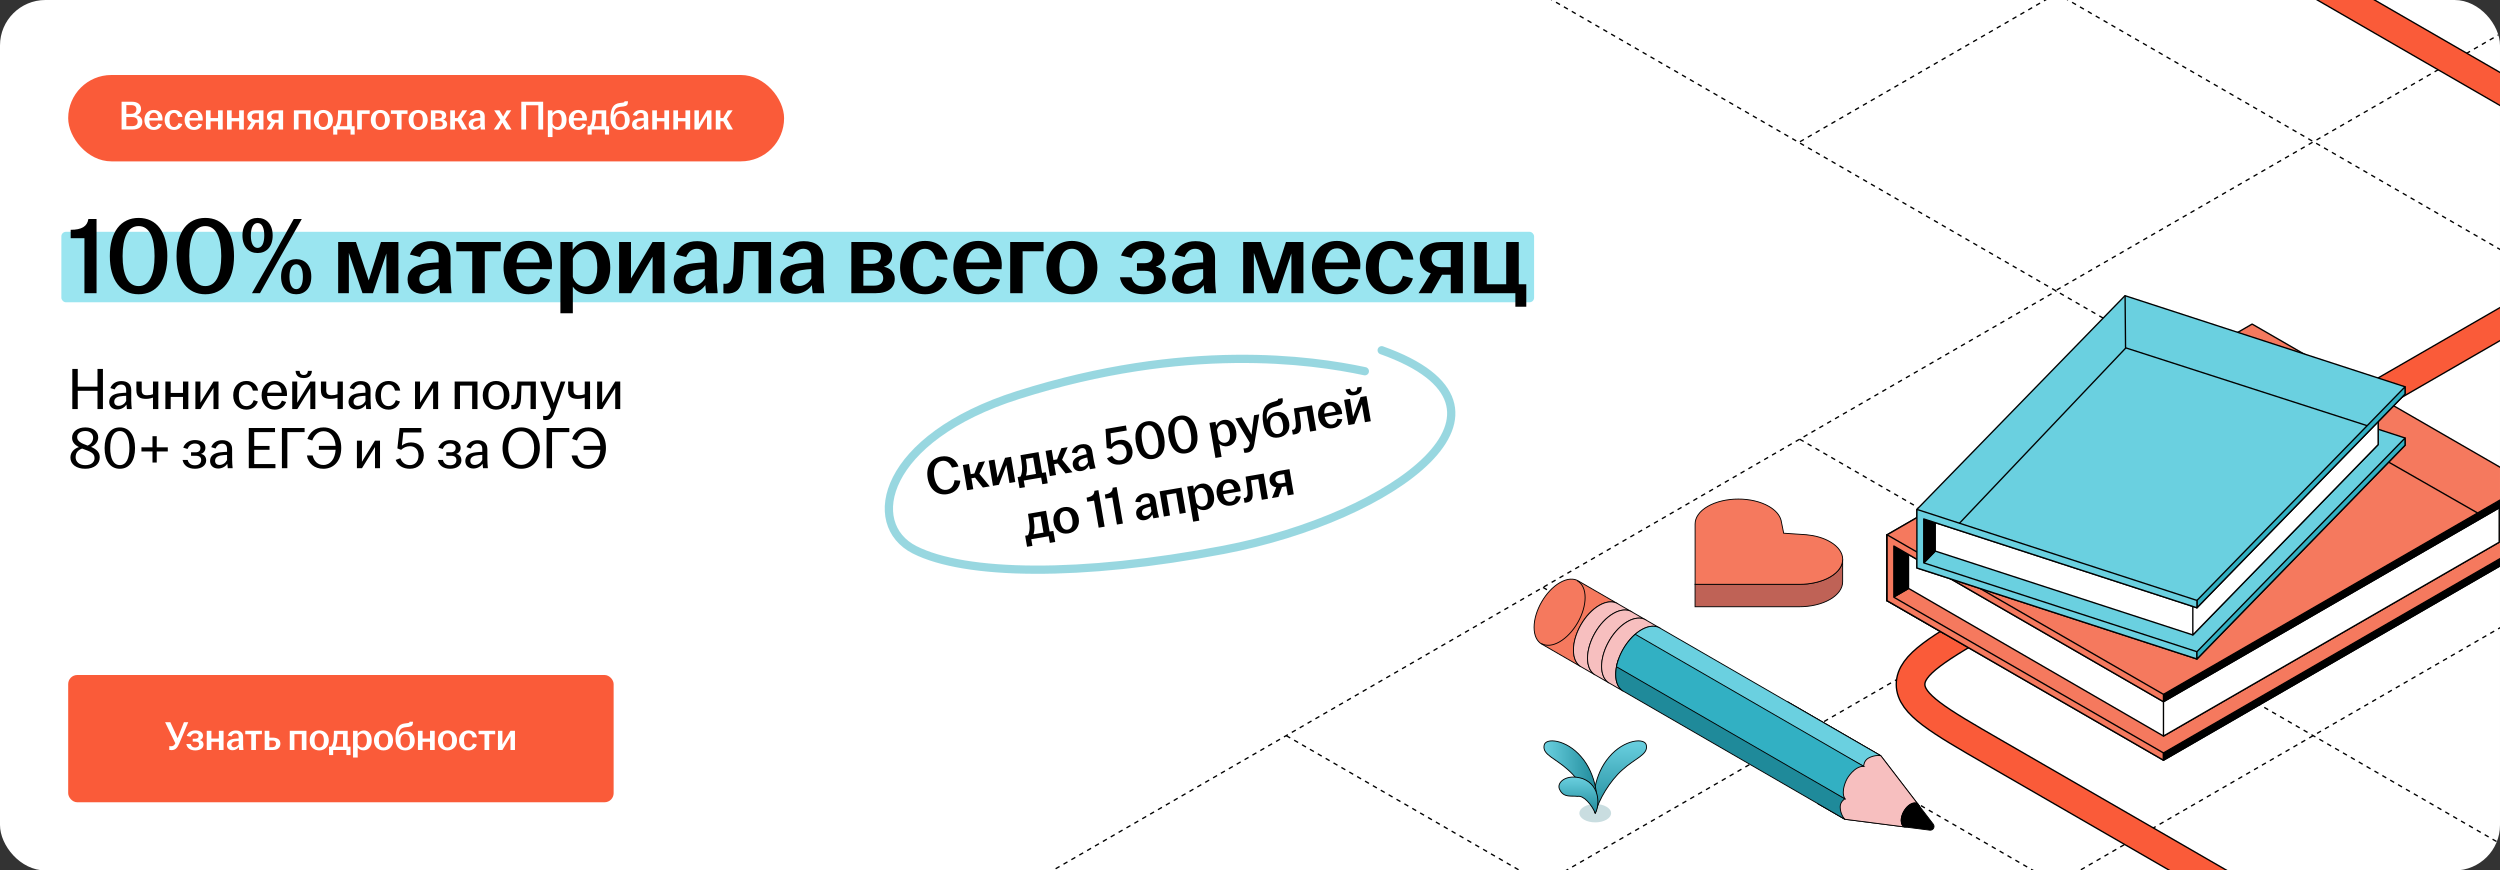 <?xml version="1.0" encoding="UTF-8"?> <svg xmlns="http://www.w3.org/2000/svg" width="1100" height="383" viewBox="0 0 1100 383" fill="none"><rect x="0" y="0" width="1100" height="383" fill="#333333" stroke="none"/><g clip-path="url(#clip0_27783_7944)"><rect width="1100" height="383" rx="20" fill="white"></rect><path d="M565.965 323.688L1695.68 975.927" stroke="black" stroke-width="0.6" stroke-linejoin="round" stroke-dasharray="2 2"></path><path d="M678.926 258.471L1808.64 910.71" stroke="black" stroke-width="0.6" stroke-linejoin="round" stroke-dasharray="2 2"></path><path d="M791.885 193.253L1921.6 845.492" stroke="black" stroke-width="0.6" stroke-linejoin="round" stroke-dasharray="2 2"></path><path d="M639.621 -25L2034.59 780.255" stroke="black" stroke-width="0.6" stroke-linejoin="round" stroke-dasharray="2 2"></path><path d="M114.035 975.922L1243.75 323.683" stroke="black" stroke-width="0.6" stroke-linejoin="round" stroke-dasharray="2 2"></path><path d="M1.059 910.695L1130.77 258.456" stroke="black" stroke-width="0.6" stroke-linejoin="round" stroke-dasharray="2 2"></path><path d="M-111.918 845.468L1017.79 193.229" stroke="black" stroke-width="0.6" stroke-linejoin="round" stroke-dasharray="2 2"></path><path d="M-224.877 780.25L904.834 128.011" stroke="black" stroke-width="0.6" stroke-linejoin="round" stroke-dasharray="2 2"></path><path d="M340.141 -328.969L1469.85 323.27" stroke="black" stroke-width="0.6" stroke-linejoin="round" stroke-dasharray="2 2"></path><path d="M453.102 -394.187L1582.81 258.052" stroke="black" stroke-width="0.6" stroke-linejoin="round" stroke-dasharray="2 2"></path><path d="M566.061 -459.404L1695.77 192.835" stroke="black" stroke-width="0.6" stroke-linejoin="round" stroke-dasharray="2 2"></path><path d="M679.055 -524.641L1808.77 127.598" stroke="black" stroke-width="0.6" stroke-linejoin="round" stroke-dasharray="2 2"></path><path d="M792.014 -589.858L1921.72 62.38" stroke="black" stroke-width="0.6" stroke-linejoin="round" stroke-dasharray="2 2"></path><path d="M1017.91 192.811L2147.62 -459.428" stroke="black" stroke-width="0.6" stroke-linejoin="round" stroke-dasharray="2 2"></path><path d="M904.951 127.593L2034.66 -524.646" stroke="black" stroke-width="0.6" stroke-linejoin="round" stroke-dasharray="2 2"></path><path d="M791.975 62.366L1921.69 -589.873" stroke="black" stroke-width="0.6" stroke-linejoin="round" stroke-dasharray="2 2"></path><path d="M3030.47 742.282L1249.43 -286C1224.93 -300.142 1212.69 -307.213 1197.47 -307.213C1182.25 -307.213 1170 -300.142 1145.51 -286L893.132 -140.292C868.637 -126.15 856.39 -119.079 856.39 -110.292C856.39 -101.505 868.637 -94.434 893.132 -80.292L1137.64 60.873C1162.13 75.016 1174.38 82.087 1174.38 90.874C1174.38 99.66 1162.13 106.731 1137.64 120.873L877.396 271.124C852.901 285.266 840.654 292.337 840.654 301.124C840.654 309.911 852.901 316.982 877.396 331.124L1870.7 904.606" stroke="black" stroke-width="13.2"></path><path d="M3030.46 742.282L1249.42 -286C1224.93 -300.142 1212.68 -307.213 1197.46 -307.213C1182.24 -307.213 1169.99 -300.142 1145.5 -286L893.126 -140.292C868.631 -126.15 856.384 -119.079 856.384 -110.292C856.384 -101.505 868.631 -94.434 893.126 -80.292L1137.63 60.873C1162.13 75.016 1174.37 82.087 1174.37 90.874C1174.37 99.66 1162.13 106.731 1137.63 120.873L877.39 271.124C852.896 285.266 840.648 292.337 840.648 301.124C840.648 309.911 852.896 316.982 877.39 331.124L1870.69 904.606" stroke="#FA5B39" stroke-width="12"></path><rect x="30" y="33" width="315" height="38" rx="19" fill="#FA5B39"></rect><path d="M53.502 57V44.76H58.02C60.54 44.76 62.052 45.948 62.052 47.928C62.052 49.224 61.35 50.286 60 50.664C61.566 50.898 62.628 52.05 62.628 53.634C62.628 55.92 60.882 57 58.29 57H53.502ZM55.59 55.506H58.056C59.748 55.506 60.558 54.786 60.558 53.562C60.558 52.248 59.766 51.51 58.02 51.51H55.59V55.506ZM55.59 50.088H57.75C59.316 50.088 60.018 49.26 60.018 48.126C60.018 46.938 59.316 46.254 57.732 46.254H55.59V50.088ZM67.681 57.18C65.251 57.18 63.541 55.47 63.541 52.788C63.541 50.106 65.251 48.378 67.663 48.378C69.949 48.378 71.533 49.944 71.533 52.356C71.533 52.644 71.515 52.86 71.497 53.04H65.647C65.719 54.732 66.349 55.902 67.681 55.902C68.779 55.902 69.355 55.164 69.625 54.336L71.245 54.768C70.759 56.154 69.535 57.18 67.681 57.18ZM65.701 51.942H69.517C69.463 50.772 68.923 49.602 67.681 49.602C66.493 49.602 65.863 50.556 65.701 51.942ZM76.558 57.18C74.128 57.18 72.436 55.47 72.436 52.788C72.436 50.106 74.128 48.378 76.558 48.378C78.646 48.378 80.05 49.584 80.284 51.456H78.322C78.124 50.466 77.602 49.674 76.594 49.674C75.172 49.674 74.578 50.97 74.578 52.77C74.578 54.588 75.172 55.902 76.594 55.902C77.674 55.902 78.286 55.074 78.556 54.138L80.212 54.57C79.708 56.154 78.448 57.18 76.558 57.18ZM85.365 57.18C82.935 57.18 81.225 55.47 81.225 52.788C81.225 50.106 82.935 48.378 85.347 48.378C87.633 48.378 89.217 49.944 89.217 52.356C89.217 52.644 89.199 52.86 89.181 53.04H83.331C83.403 54.732 84.033 55.902 85.365 55.902C86.463 55.902 87.039 55.164 87.309 54.336L88.929 54.768C88.443 56.154 87.219 57.18 85.365 57.18ZM83.385 51.942H87.201C87.147 50.772 86.607 49.602 85.365 49.602C84.177 49.602 83.547 50.556 83.385 51.942ZM90.605 57V48.558H92.657V51.942H95.933V48.558H98.003V57H95.933V53.4H92.657V57H90.605ZM99.887 57V48.558H101.939V51.942H105.215V48.558H107.285V57H105.215V53.4H101.939V57H99.887ZM113.92 57V53.958H112.48L110.77 57H108.61L110.626 53.724C109.51 53.364 108.808 52.572 108.808 51.312C108.808 49.548 110.266 48.558 112.318 48.558H115.918V57H113.92ZM110.752 51.312C110.752 52.176 111.346 52.716 112.426 52.716H113.92V49.872H112.462C111.364 49.872 110.752 50.448 110.752 51.312ZM122.568 57V53.958H121.128L119.418 57H117.258L119.274 53.724C118.158 53.364 117.456 52.572 117.456 51.312C117.456 49.548 118.914 48.558 120.966 48.558H124.566V57H122.568ZM119.4 51.312C119.4 52.176 119.994 52.716 121.074 52.716H122.568V49.872H121.11C120.012 49.872 119.4 50.448 119.4 51.312ZM129.312 57V48.558H136.656V57H134.604V50.052H131.364V57H129.312ZM142.266 57.18C139.836 57.18 138.072 55.47 138.072 52.788C138.072 50.088 139.836 48.378 142.266 48.378C144.696 48.378 146.478 50.088 146.478 52.788C146.478 55.47 144.696 57.18 142.266 57.18ZM140.214 52.788C140.214 54.588 140.844 55.902 142.266 55.902C143.706 55.902 144.318 54.588 144.318 52.788C144.318 50.988 143.706 49.674 142.266 49.674C140.844 49.674 140.214 50.988 140.214 52.788ZM146.607 59.232V55.524H147.561C148.173 54.714 148.497 53.58 148.623 52.338C148.695 51.438 148.713 50.43 148.749 48.558H154.797V55.524H156.057V59.232H154.239V57H148.407V59.232H146.607ZM149.397 55.524H152.745V50.052H150.315C150.315 50.862 150.279 51.672 150.207 52.518C150.081 53.76 149.811 54.732 149.397 55.524ZM157.156 57V48.558H162.664V50.088H159.208V57H157.156ZM167.333 57.18C164.903 57.18 163.139 55.47 163.139 52.788C163.139 50.088 164.903 48.378 167.333 48.378C169.763 48.378 171.545 50.088 171.545 52.788C171.545 55.47 169.763 57.18 167.333 57.18ZM165.281 52.788C165.281 54.588 165.911 55.902 167.333 55.902C168.773 55.902 169.385 54.588 169.385 52.788C169.385 50.988 168.773 49.674 167.333 49.674C165.911 49.674 165.281 50.988 165.281 52.788ZM174.622 57V50.088H171.994V48.558H179.32V50.088H176.692V57H174.622ZM183.979 57.18C181.549 57.18 179.785 55.47 179.785 52.788C179.785 50.088 181.549 48.378 183.979 48.378C186.409 48.378 188.191 50.088 188.191 52.788C188.191 55.47 186.409 57.18 183.979 57.18ZM181.927 52.788C181.927 54.588 182.557 55.902 183.979 55.902C185.419 55.902 186.031 54.588 186.031 52.788C186.031 50.988 185.419 49.674 183.979 49.674C182.557 49.674 181.927 50.988 181.927 52.788ZM189.588 57V48.558H193.152C195.132 48.558 196.32 49.332 196.32 50.79C196.32 51.672 195.816 52.41 194.934 52.644C195.96 52.842 196.752 53.49 196.752 54.606C196.752 56.082 195.708 57 193.602 57H189.588ZM191.568 55.758H193.332C194.358 55.758 194.844 55.29 194.844 54.516C194.844 53.742 194.34 53.274 193.314 53.274H191.568V55.758ZM191.568 52.158H193.026C193.962 52.158 194.466 51.726 194.466 50.97C194.466 50.25 193.944 49.818 192.954 49.818H191.568V52.158ZM198.113 57V48.558H200.165V51.96H201.389L203.405 48.558H205.529L203.009 52.338L205.691 57H203.387L201.389 53.346H200.165V57H198.113ZM208.674 57.108C207.18 57.108 206.19 56.19 206.19 54.768C206.19 53.04 207.522 52.284 209.412 52.068C210.114 51.978 210.798 51.942 211.32 51.924V51.15C211.32 50.16 210.852 49.674 209.988 49.674C209.142 49.674 208.548 50.268 208.26 51.042L206.568 50.628C207.09 49.17 208.386 48.414 210.078 48.414C211.968 48.414 213.282 49.296 213.282 51.204V54.462C213.282 55.362 213.372 56.262 213.444 57H211.554C211.5 56.604 211.428 56.082 211.41 55.668C210.888 56.424 209.916 57.108 208.674 57.108ZM208.134 54.66C208.134 55.398 208.62 55.812 209.34 55.812C210.168 55.812 210.906 55.29 211.32 54.57V53.022C210.816 53.04 210.312 53.094 209.754 53.184C208.728 53.346 208.134 53.85 208.134 54.66ZM217.276 57L220.138 52.734L217.456 48.558H219.778L221.38 51.294L222.964 48.558H224.926L222.262 52.536L225.088 57H222.784L221.02 53.958L219.238 57H217.276ZM229.371 57V44.76H238.983V57H236.859V46.326H231.477V57H229.371ZM241.057 60.312V48.558H243.073V49.89C243.595 49.08 244.531 48.396 245.899 48.396C247.771 48.396 249.283 49.908 249.283 52.788C249.283 55.668 247.627 57.162 245.701 57.162C244.495 57.162 243.577 56.622 243.109 55.92V60.312H241.057ZM243.109 54.318C243.379 55.236 244.153 55.902 245.125 55.902C246.403 55.902 247.141 54.822 247.141 52.788C247.141 50.736 246.421 49.728 245.197 49.728C244.261 49.728 243.451 50.412 243.109 51.294V54.318ZM254.396 57.18C251.966 57.18 250.256 55.47 250.256 52.788C250.256 50.106 251.966 48.378 254.378 48.378C256.664 48.378 258.248 49.944 258.248 52.356C258.248 52.644 258.23 52.86 258.212 53.04H252.362C252.434 54.732 253.064 55.902 254.396 55.902C255.494 55.902 256.07 55.164 256.34 54.336L257.96 54.768C257.474 56.154 256.25 57.18 254.396 57.18ZM252.416 51.942H256.232C256.178 50.772 255.638 49.602 254.396 49.602C253.208 49.602 252.578 50.556 252.416 51.942ZM258.544 59.232V55.524H259.498C260.11 54.714 260.434 53.58 260.56 52.338C260.632 51.438 260.65 50.43 260.686 48.558H266.734V55.524H267.994V59.232H266.176V57H260.344V59.232H258.544ZM261.334 55.524H264.682V50.052H262.252C262.252 50.862 262.216 51.672 262.144 52.518C262.018 53.76 261.748 54.732 261.334 55.524ZM272.913 57.18C270.321 57.18 268.611 55.56 268.611 52.014C268.611 47.352 270.069 45.624 272.715 45.318L273.885 45.174C274.605 45.084 274.785 44.94 274.785 44.616V44.562H276.297V44.814C276.297 46.074 275.829 46.668 274.317 46.848L273.147 46.974C271.113 47.19 270.231 48.018 270.051 50.448L270.033 50.79C270.573 49.62 271.815 48.774 273.399 48.774C275.703 48.774 277.089 50.358 277.089 52.95C277.089 55.524 275.343 57.18 272.913 57.18ZM270.807 52.968C270.807 54.768 271.491 55.992 272.913 55.992C274.353 55.992 274.965 54.768 274.965 52.968C274.965 51.186 274.407 49.944 272.967 49.944C271.545 49.944 270.807 51.186 270.807 52.968ZM280.586 57.108C279.092 57.108 278.102 56.19 278.102 54.768C278.102 53.04 279.434 52.284 281.324 52.068C282.026 51.978 282.71 51.942 283.232 51.924V51.15C283.232 50.16 282.764 49.674 281.9 49.674C281.054 49.674 280.46 50.268 280.172 51.042L278.48 50.628C279.002 49.17 280.298 48.414 281.99 48.414C283.88 48.414 285.194 49.296 285.194 51.204V54.462C285.194 55.362 285.284 56.262 285.356 57H283.466C283.412 56.604 283.34 56.082 283.322 55.668C282.8 56.424 281.828 57.108 280.586 57.108ZM280.046 54.66C280.046 55.398 280.532 55.812 281.252 55.812C282.08 55.812 282.818 55.29 283.232 54.57V53.022C282.728 53.04 282.224 53.094 281.666 53.184C280.64 53.346 280.046 53.85 280.046 54.66ZM286.988 57V48.558H289.04V51.942H292.316V48.558H294.386V57H292.316V53.4H289.04V57H286.988ZM296.269 57V48.558H298.321V51.942H301.597V48.558H303.667V57H301.597V53.4H298.321V57H296.269ZM305.551 57V48.558H307.513V54.57L311.059 48.558H313.039V57H311.077V50.988L307.531 57H305.551ZM314.937 57V48.558H316.989V51.96H318.213L320.229 48.558H322.353L319.833 52.338L322.515 57H320.211L318.213 53.346H316.989V57H314.937Z" fill="white"></path><rect x="27" y="102" width="648" height="31" rx="2" fill="#9AE5F0"></rect><path d="M37.152 129V104.808H31.104V101.112C35.952 101.112 38.4 99.624 38.88 96.36H42.48V129H37.152ZM61.001 129.48C53.129 129.48 48.328 123.24 48.328 112.68C48.328 102.12 53.129 95.88 61.001 95.88C68.873 95.88 73.624 102.12 73.624 112.68C73.624 123.24 68.873 129.48 61.001 129.48ZM53.944 112.68C53.944 120.84 56.2 125.88 61.001 125.88C65.752 125.88 68.008 120.84 68.008 112.68C68.008 104.52 65.752 99.48 61.001 99.48C56.2 99.48 53.944 104.52 53.944 112.68ZM90.344 129.48C82.472 129.48 77.672 123.24 77.672 112.68C77.672 102.12 82.472 95.88 90.344 95.88C98.216 95.88 102.968 102.12 102.968 112.68C102.968 123.24 98.216 129.48 90.344 129.48ZM83.288 112.68C83.288 120.84 85.544 125.88 90.344 125.88C95.096 125.88 97.352 120.84 97.352 112.68C97.352 104.52 95.096 99.48 90.344 99.48C85.544 99.48 83.288 104.52 83.288 112.68ZM110.856 129L120.648 111.816L129.24 96.36H132.792L123.048 113.544L114.408 129H110.856ZM106.68 103.608C106.68 98.568 109.512 95.88 113.352 95.88C117.144 95.88 119.976 98.568 119.976 103.608C119.976 108.648 117.144 111.336 113.352 111.336C109.512 111.336 106.68 108.648 106.68 103.608ZM110.376 103.608C110.376 106.92 111.384 109.08 113.352 109.08C115.272 109.08 116.28 106.92 116.28 103.608C116.28 100.296 115.272 98.136 113.352 98.136C111.384 98.136 110.376 100.296 110.376 103.608ZM123.672 121.752C123.672 116.712 126.504 114.024 130.344 114.024C134.136 114.024 136.968 116.712 136.968 121.752C136.968 126.792 134.136 129.48 130.344 129.48C126.504 129.48 123.672 126.792 123.672 121.752ZM127.368 121.752C127.368 125.064 128.376 127.224 130.344 127.224C132.312 127.224 133.272 125.064 133.272 121.752C133.272 118.44 132.312 116.28 130.344 116.28C128.376 116.28 127.368 118.44 127.368 121.752ZM148.794 129V106.488H156.618L162.234 123.384L167.61 106.488H175.29V129H170.01V111.528L164.106 129H159.498L153.498 111.288V129H148.794ZM185.957 129.288C181.973 129.288 179.333 126.84 179.333 123.048C179.333 118.44 182.885 116.424 187.925 115.848C189.797 115.608 191.621 115.512 193.013 115.464V113.4C193.013 110.76 191.765 109.464 189.461 109.464C187.205 109.464 185.621 111.048 184.853 113.112L180.341 112.008C181.733 108.12 185.189 106.104 189.701 106.104C194.741 106.104 198.245 108.456 198.245 113.544V122.232C198.245 124.632 198.485 127.032 198.677 129H193.637C193.493 127.944 193.301 126.552 193.253 125.448C191.861 127.464 189.269 129.288 185.957 129.288ZM184.517 122.76C184.517 124.728 185.813 125.832 187.733 125.832C189.941 125.832 191.909 124.44 193.013 122.52V118.392C191.669 118.44 190.325 118.584 188.837 118.824C186.101 119.256 184.517 120.6 184.517 122.76ZM207.791 129V110.568H200.783V106.488H220.319V110.568H213.311V129H207.791ZM232.601 129.48C226.121 129.48 221.561 124.92 221.561 117.768C221.561 110.616 226.121 106.008 232.553 106.008C238.649 106.008 242.873 110.184 242.873 116.616C242.873 117.384 242.825 117.96 242.777 118.44H227.177C227.368 122.952 229.049 126.072 232.601 126.072C235.529 126.072 237.065 124.104 237.785 121.896L242.105 123.048C240.809 126.744 237.545 129.48 232.601 129.48ZM227.321 115.512H237.497C237.353 112.392 235.913 109.272 232.601 109.272C229.433 109.272 227.753 111.816 227.321 115.512ZM246.575 137.832V106.488H251.951V110.04C253.343 107.88 255.839 106.056 259.487 106.056C264.479 106.056 268.511 110.088 268.511 117.768C268.511 125.448 264.095 129.432 258.959 129.432C255.743 129.432 253.295 127.992 252.047 126.12V137.832H246.575ZM252.047 121.848C252.767 124.296 254.831 126.072 257.423 126.072C260.831 126.072 262.799 123.192 262.799 117.768C262.799 112.296 260.879 109.608 257.615 109.608C255.119 109.608 252.959 111.432 252.047 113.784V121.848ZM272.403 129V106.488H277.635V122.52L287.091 106.488H292.371V129H287.139V112.968L277.683 129H272.403ZM303.051 129.288C299.067 129.288 296.427 126.84 296.427 123.048C296.427 118.44 299.979 116.424 305.019 115.848C306.891 115.608 308.715 115.512 310.107 115.464V113.4C310.107 110.76 308.859 109.464 306.555 109.464C304.299 109.464 302.715 111.048 301.947 113.112L297.435 112.008C298.827 108.12 302.283 106.104 306.795 106.104C311.835 106.104 315.339 108.456 315.339 113.544V122.232C315.339 124.632 315.579 127.032 315.771 129H310.731C310.587 127.944 310.395 126.552 310.347 125.448C308.955 127.464 306.363 129.288 303.051 129.288ZM301.611 122.76C301.611 124.728 302.907 125.832 304.827 125.832C307.035 125.832 309.003 124.44 310.107 122.52V118.392C308.763 118.44 307.419 118.584 305.931 118.824C303.195 119.256 301.611 120.6 301.611 122.76ZM319.978 129.144C319.402 129.144 318.874 129.096 318.298 129V124.824C318.586 124.872 318.874 124.872 319.258 124.872C321.034 124.872 322.282 123.528 322.618 119.256C322.858 115.896 323.002 111.528 323.098 106.488H339.274V129H333.754V110.472H327.274C327.226 113.592 327.13 117.144 326.938 120.12C326.602 126.216 324.874 129.144 319.978 129.144ZM349.926 129.288C345.942 129.288 343.302 126.84 343.302 123.048C343.302 118.44 346.854 116.424 351.894 115.848C353.766 115.608 355.59 115.512 356.982 115.464V113.4C356.982 110.76 355.734 109.464 353.43 109.464C351.174 109.464 349.59 111.048 348.822 113.112L344.31 112.008C345.702 108.12 349.158 106.104 353.67 106.104C358.71 106.104 362.214 108.456 362.214 113.544V122.232C362.214 124.632 362.454 127.032 362.646 129H357.606C357.462 127.944 357.27 126.552 357.222 125.448C355.83 127.464 353.238 129.288 349.926 129.288ZM348.486 122.76C348.486 124.728 349.782 125.832 351.702 125.832C353.91 125.832 355.878 124.44 356.982 122.52V118.392C355.638 118.44 354.294 118.584 352.806 118.824C350.07 119.256 348.486 120.6 348.486 122.76ZM374.591 129V106.488H384.095C389.375 106.488 392.543 108.552 392.543 112.44C392.543 114.792 391.199 116.76 388.847 117.384C391.583 117.912 393.695 119.64 393.695 122.616C393.695 126.552 390.911 129 385.295 129H374.591ZM379.871 125.688H384.575C387.311 125.688 388.607 124.44 388.607 122.376C388.607 120.312 387.263 119.064 384.527 119.064H379.871V125.688ZM379.871 116.088H383.759C386.255 116.088 387.599 114.936 387.599 112.92C387.599 111 386.207 109.848 383.567 109.848H379.871V116.088ZM407.021 129.48C400.541 129.48 396.029 124.92 396.029 117.768C396.029 110.616 400.541 106.008 407.021 106.008C412.589 106.008 416.333 109.224 416.957 114.216H411.725C411.197 111.576 409.805 109.464 407.117 109.464C403.325 109.464 401.741 112.92 401.741 117.72C401.741 122.568 403.325 126.072 407.117 126.072C409.997 126.072 411.629 123.864 412.349 121.368L416.765 122.52C415.421 126.744 412.061 129.48 407.021 129.48ZM430.507 129.48C424.027 129.48 419.467 124.92 419.467 117.768C419.467 110.616 424.027 106.008 430.459 106.008C436.555 106.008 440.779 110.184 440.779 116.616C440.779 117.384 440.731 117.96 440.683 118.44H425.083C425.275 122.952 426.955 126.072 430.507 126.072C433.435 126.072 434.971 124.104 435.691 121.896L440.011 123.048C438.715 126.744 435.451 129.48 430.507 129.48ZM425.227 115.512H435.403C435.259 112.392 433.819 109.272 430.507 109.272C427.339 109.272 425.659 111.816 425.227 115.512ZM444.482 129V106.488H459.17V110.568H449.954V129H444.482ZM471.62 129.48C465.14 129.48 460.436 124.92 460.436 117.768C460.436 110.568 465.14 106.008 471.62 106.008C478.1 106.008 482.852 110.568 482.852 117.768C482.852 124.92 478.1 129.48 471.62 129.48ZM466.148 117.768C466.148 122.568 467.828 126.072 471.62 126.072C475.46 126.072 477.092 122.568 477.092 117.768C477.092 112.968 475.46 109.464 471.62 109.464C467.828 109.464 466.148 112.968 466.148 117.768ZM503.337 129.48C497.337 129.48 493.545 126.648 492.777 121.992H497.913C498.537 124.632 500.265 126.072 503.193 126.072C506.217 126.072 507.705 124.488 507.705 122.328C507.705 120.36 506.553 119.16 503.673 119.16H500.265V115.8H503.625C506.025 115.8 507.177 114.552 507.177 112.68C507.177 110.76 505.833 109.416 503.193 109.416C500.457 109.416 498.777 111.048 497.865 113.496L493.257 112.44C494.745 108.264 498.585 106.008 503.337 106.008C508.713 106.008 512.313 108.456 512.313 112.344C512.313 114.648 510.969 116.616 508.521 117.336C511.257 117.912 512.937 119.688 512.937 122.568C512.937 126.696 508.953 129.48 503.337 129.48ZM522.332 129.288C518.348 129.288 515.708 126.84 515.708 123.048C515.708 118.44 519.26 116.424 524.3 115.848C526.172 115.608 527.996 115.512 529.388 115.464V113.4C529.388 110.76 528.14 109.464 525.836 109.464C523.58 109.464 521.996 111.048 521.228 113.112L516.716 112.008C518.108 108.12 521.564 106.104 526.076 106.104C531.116 106.104 534.62 108.456 534.62 113.544V122.232C534.62 124.632 534.86 127.032 535.052 129H530.012C529.868 127.944 529.676 126.552 529.628 125.448C528.236 127.464 525.644 129.288 522.332 129.288ZM520.892 122.76C520.892 124.728 522.188 125.832 524.108 125.832C526.316 125.832 528.284 124.44 529.388 122.52V118.392C528.044 118.44 526.7 118.584 525.212 118.824C522.476 119.256 520.892 120.6 520.892 122.76ZM546.997 129V106.488H554.821L560.437 123.384L565.813 106.488H573.493V129H568.213V111.528L562.309 129H557.701L551.701 111.288V129H546.997ZM588.288 129.48C581.808 129.48 577.248 124.92 577.248 117.768C577.248 110.616 581.808 106.008 588.24 106.008C594.336 106.008 598.56 110.184 598.56 116.616C598.56 117.384 598.512 117.96 598.464 118.44H582.864C583.056 122.952 584.736 126.072 588.288 126.072C591.216 126.072 592.752 124.104 593.472 121.896L597.792 123.048C596.496 126.744 593.232 129.48 588.288 129.48ZM583.008 115.512H593.184C593.04 112.392 591.6 109.272 588.288 109.272C585.12 109.272 583.44 111.816 583.008 115.512ZM611.959 129.48C605.479 129.48 600.967 124.92 600.967 117.768C600.967 110.616 605.479 106.008 611.959 106.008C617.527 106.008 621.271 109.224 621.895 114.216H616.663C616.135 111.576 614.743 109.464 612.055 109.464C608.263 109.464 606.679 112.92 606.679 117.72C606.679 122.568 608.263 126.072 612.055 126.072C614.935 126.072 616.567 123.864 617.287 121.368L621.703 122.52C620.359 126.744 616.999 129.48 611.959 129.48ZM638.325 129V120.888H634.485L629.925 129H624.165L629.541 120.264C626.565 119.304 624.693 117.192 624.693 113.832C624.693 109.128 628.581 106.488 634.053 106.488H643.653V129H638.325ZM629.877 113.832C629.877 116.136 631.461 117.576 634.341 117.576H638.325V109.992H634.437C631.509 109.992 629.877 111.528 629.877 113.832ZM666.764 134.952V129H648.716V106.488H654.188V125.064H662.732V106.488H668.252V125.064H671.564V134.952H666.764Z" fill="black"></path><path d="M31.82 180V162.32H34.212V170.12H42.896V162.32H45.288V180H42.896V171.94H34.212V180H31.82ZM51.637 180.156C49.479 180.156 48.049 178.856 48.049 176.828C48.049 174.384 49.947 173.344 52.495 173.032C53.587 172.902 54.705 172.824 55.511 172.798V171.602C55.511 169.99 54.731 169.21 53.301 169.21C51.897 169.21 50.935 170.146 50.441 171.342L48.569 170.744C49.349 168.69 51.169 167.676 53.405 167.676C55.901 167.676 57.747 168.898 57.747 171.576V176.204C57.747 177.53 57.877 178.908 57.981 180H55.849C55.771 179.428 55.667 178.674 55.641 178.05C54.887 179.194 53.405 180.156 51.637 180.156ZM50.259 176.75C50.259 177.92 51.013 178.57 52.209 178.57C53.613 178.57 54.861 177.686 55.511 176.438V174.15C54.627 174.176 53.743 174.254 52.781 174.41C51.143 174.67 50.259 175.476 50.259 176.75ZM67.314 174.956C66.638 175.19 65.624 175.502 64.272 175.502C61.698 175.502 60.008 174.696 60.008 171.758V167.884H62.348V171.706C62.348 173.344 63.154 173.916 64.714 173.916C65.676 173.916 66.586 173.734 67.314 173.448V167.884H69.654V180H67.314V174.956ZM72.769 180V167.884H75.109V172.902H80.517V167.884H82.857V180H80.517V174.644H75.109V180H72.769ZM85.972 180V167.884H88.182V177.192L93.902 167.884H96.138V180H93.928V170.692L88.208 180H85.972ZM108.407 180.26C105.027 180.26 102.609 177.738 102.609 173.942C102.609 170.146 105.027 167.624 108.407 167.624C111.371 167.624 113.165 169.418 113.555 171.862H111.267C110.903 170.38 110.019 169.184 108.407 169.184C106.093 169.184 105.079 171.238 105.079 173.942C105.079 176.646 106.093 178.7 108.407 178.7C110.175 178.7 111.189 177.426 111.631 176.074L113.477 176.672C112.697 178.83 110.981 180.26 108.407 180.26ZM120.9 180.26C117.52 180.26 115.102 177.738 115.102 173.942C115.102 170.146 117.52 167.624 120.874 167.624C124.176 167.624 126.282 169.99 126.282 173.292C126.282 173.734 126.282 174.02 126.256 174.254H117.52C117.598 176.802 118.664 178.7 120.874 178.7C122.668 178.7 123.604 177.53 124.046 176.282L125.892 176.88C125.164 178.83 123.474 180.26 120.9 180.26ZM117.598 172.798H123.916C123.864 171.056 122.954 169.132 120.874 169.132C118.924 169.132 117.858 170.666 117.598 172.798ZM128.578 180V167.884H130.788V177.192L136.508 167.884H138.744V180H136.534V170.692L130.814 180H128.578ZM130.06 163.178H131.802C131.932 164.322 132.426 164.998 133.648 164.998C134.87 164.998 135.364 164.322 135.494 163.178H137.236C137.158 165.076 136.092 166.35 133.648 166.35C131.204 166.35 130.138 165.076 130.06 163.178ZM148.513 174.956C147.837 175.19 146.823 175.502 145.471 175.502C142.897 175.502 141.207 174.696 141.207 171.758V167.884H143.547V171.706C143.547 173.344 144.353 173.916 145.913 173.916C146.875 173.916 147.785 173.734 148.513 173.448V167.884H150.853V180H148.513V174.956ZM156.932 180.156C154.774 180.156 153.344 178.856 153.344 176.828C153.344 174.384 155.242 173.344 157.79 173.032C158.882 172.902 160 172.824 160.806 172.798V171.602C160.806 169.99 160.026 169.21 158.596 169.21C157.192 169.21 156.23 170.146 155.736 171.342L153.864 170.744C154.644 168.69 156.464 167.676 158.7 167.676C161.196 167.676 163.042 168.898 163.042 171.576V176.204C163.042 177.53 163.172 178.908 163.276 180H161.144C161.066 179.428 160.962 178.674 160.936 178.05C160.182 179.194 158.7 180.156 156.932 180.156ZM155.554 176.75C155.554 177.92 156.308 178.57 157.504 178.57C158.908 178.57 160.156 177.686 160.806 176.438V174.15C159.922 174.176 159.038 174.254 158.076 174.41C156.438 174.67 155.554 175.476 155.554 176.75ZM170.945 180.26C167.565 180.26 165.147 177.738 165.147 173.942C165.147 170.146 167.565 167.624 170.945 167.624C173.909 167.624 175.703 169.418 176.093 171.862H173.805C173.441 170.38 172.557 169.184 170.945 169.184C168.631 169.184 167.617 171.238 167.617 173.942C167.617 176.646 168.631 178.7 170.945 178.7C172.713 178.7 173.727 177.426 174.169 176.074L176.015 176.672C175.235 178.83 173.519 180.26 170.945 180.26ZM182.609 180V167.884H184.819V177.192L190.539 167.884H192.775V180H190.565V170.692L184.845 180H182.609ZM200.052 180V167.884H210.088V180H207.748V169.652H202.392V180H200.052ZM218.275 180.26C214.895 180.26 212.399 177.738 212.399 173.942C212.399 170.146 214.895 167.624 218.275 167.624C221.655 167.624 224.151 170.146 224.151 173.942C224.151 177.738 221.655 180.26 218.275 180.26ZM214.869 173.942C214.869 176.646 215.935 178.7 218.275 178.7C220.615 178.7 221.681 176.646 221.681 173.942C221.681 171.238 220.615 169.184 218.275 169.184C215.935 169.184 214.869 171.238 214.869 173.942ZM225.738 180.078C225.504 180.078 225.27 180.052 224.984 180V178.154C225.14 178.18 225.322 178.18 225.53 178.18C226.518 178.18 227.22 177.374 227.402 174.982C227.532 173.214 227.61 170.9 227.662 167.884H235.774V180H233.434V169.652H229.456C229.43 171.524 229.352 173.578 229.248 175.346C229.066 178.544 228.156 180.078 225.738 180.078ZM240.07 184.836C239.68 184.836 239.238 184.758 238.978 184.68V182.938C239.186 182.99 239.55 183.068 239.888 183.068C241.084 183.068 241.734 182.418 242.254 181.04L242.54 180.286L237.652 167.884H240.096L243.632 177.348L246.726 167.884H248.754L243.866 181.612C243.06 183.874 241.968 184.836 240.07 184.836ZM257.286 174.956C256.61 175.19 255.596 175.502 254.244 175.502C251.67 175.502 249.98 174.696 249.98 171.758V167.884H252.32V171.706C252.32 173.344 253.126 173.916 254.686 173.916C255.648 173.916 256.558 173.734 257.286 173.448V167.884H259.626V180H257.286V174.956ZM262.742 180V167.884H264.952V177.192L270.672 167.884H272.908V180H270.698V170.692L264.978 180H262.742ZM37.514 206.26C33.588 206.26 30.988 204.284 30.988 201.346C30.988 199.032 32.496 197.472 34.706 196.718C32.834 195.73 31.716 194.482 31.716 192.584C31.716 189.932 34.16 188.06 37.54 188.06C40.972 188.06 43.208 189.828 43.208 192.454C43.208 194.3 41.96 195.886 40.062 196.64C42.532 197.706 43.884 198.98 43.884 201.268C43.884 204.232 41.388 206.26 37.514 206.26ZM33.276 201.138C33.276 203.088 34.758 204.674 37.514 204.674C40.296 204.674 41.596 203.244 41.596 201.554C41.596 199.89 40.608 198.954 37.514 197.888C37.02 197.732 36.552 197.55 36.136 197.368C34.342 198.018 33.276 199.24 33.276 201.138ZM33.952 192.298C33.952 194.066 35.512 195.002 38.554 196.068C40.088 195.418 40.972 194.066 40.972 192.636C40.972 190.894 39.672 189.646 37.54 189.646C35.46 189.646 33.952 190.712 33.952 192.298ZM52.732 206.26C48.52 206.26 46.024 202.75 46.024 197.16C46.024 191.57 48.52 188.06 52.732 188.06C56.944 188.06 59.414 191.57 59.414 197.16C59.414 202.75 56.944 206.26 52.732 206.26ZM48.494 197.16C48.494 201.632 49.872 204.648 52.732 204.648C55.592 204.648 56.944 201.632 56.944 197.16C56.944 192.688 55.592 189.672 52.732 189.672C49.872 189.672 48.494 192.688 48.494 197.16ZM62.233 198.642V196.822H67.095V191.934H68.967V196.822H73.829V198.642H68.967V203.53H67.095V198.642H62.233ZM85.801 206.26C82.759 206.26 80.757 204.752 80.341 202.36H82.577C82.941 203.842 83.981 204.726 85.749 204.726C87.595 204.726 88.505 203.738 88.505 202.412C88.505 201.242 87.829 200.54 86.087 200.54H84.059V199.006H86.087C87.543 199.006 88.193 198.226 88.193 197.134C88.193 195.964 87.361 195.158 85.749 195.158C84.111 195.158 83.071 196.146 82.499 197.55L80.627 196.978C81.485 194.69 83.513 193.624 85.801 193.624C88.453 193.624 90.377 194.872 90.377 197.004C90.377 198.278 89.701 199.318 88.401 199.708C89.831 200.02 90.715 200.982 90.715 202.568C90.715 204.804 88.635 206.26 85.801 206.26ZM96.02 206.156C93.862 206.156 92.432 204.856 92.432 202.828C92.432 200.384 94.33 199.344 96.878 199.032C97.97 198.902 99.088 198.824 99.894 198.798V197.602C99.894 195.99 99.114 195.21 97.684 195.21C96.28 195.21 95.318 196.146 94.824 197.342L92.952 196.744C93.732 194.69 95.552 193.676 97.788 193.676C100.284 193.676 102.13 194.898 102.13 197.576V202.204C102.13 203.53 102.26 204.908 102.364 206H100.232C100.154 205.428 100.05 204.674 100.024 204.05C99.27 205.194 97.788 206.156 96.02 206.156ZM94.642 202.75C94.642 203.92 95.396 204.57 96.592 204.57C97.996 204.57 99.244 203.686 99.894 202.438V200.15C99.01 200.176 98.126 200.254 97.164 200.41C95.526 200.67 94.642 201.476 94.642 202.75ZM109.465 206V188.32H121.009V190.14H111.857V196.198H118.591V197.914H111.857V204.18H121.191V206H109.465ZM124.039 206V188.32H134.023V190.14H126.431V206H124.039ZM142.264 206.26C138.338 206.26 135.66 203.92 135.036 200.41H137.558C138.078 202.646 139.586 204.596 142.264 204.596C145.41 204.596 147.438 201.866 147.672 197.914H140.314V196.172H147.672C147.386 192.324 145.436 189.724 142.394 189.724C139.716 189.724 138.13 191.804 137.402 193.806L135.27 193.13C136.284 190.244 138.624 188.06 142.394 188.06C146.996 188.06 150.142 191.518 150.142 197.134C150.142 202.75 146.918 206.26 142.264 206.26ZM157.04 206V193.884H159.25V203.192L164.97 193.884H167.206V206H164.996V196.692L159.276 206H157.04ZM180.386 206.26C177.344 206.26 175.004 204.882 174.094 202.36L176.174 201.606C176.85 203.452 178.228 204.648 180.386 204.648C182.622 204.648 184.156 202.958 184.156 200.41C184.156 197.914 182.778 196.328 180.36 196.328C178.8 196.328 177.474 197.004 176.486 197.94L174.848 197.29L175.836 188.32H185.404V190.27H177.448L176.824 196.068C177.76 195.262 179.216 194.664 180.828 194.664C184.338 194.664 186.47 196.874 186.47 200.384C186.47 203.816 183.948 206.26 180.386 206.26ZM198.104 206.26C195.062 206.26 193.06 204.752 192.644 202.36H194.88C195.244 203.842 196.284 204.726 198.052 204.726C199.898 204.726 200.808 203.738 200.808 202.412C200.808 201.242 200.132 200.54 198.39 200.54H196.362V199.006H198.39C199.846 199.006 200.496 198.226 200.496 197.134C200.496 195.964 199.664 195.158 198.052 195.158C196.414 195.158 195.374 196.146 194.802 197.55L192.93 196.978C193.788 194.69 195.816 193.624 198.104 193.624C200.756 193.624 202.68 194.872 202.68 197.004C202.68 198.278 202.004 199.318 200.704 199.708C202.134 200.02 203.018 200.982 203.018 202.568C203.018 204.804 200.938 206.26 198.104 206.26ZM208.323 206.156C206.165 206.156 204.735 204.856 204.735 202.828C204.735 200.384 206.633 199.344 209.181 199.032C210.273 198.902 211.391 198.824 212.197 198.798V197.602C212.197 195.99 211.417 195.21 209.987 195.21C208.583 195.21 207.621 196.146 207.127 197.342L205.255 196.744C206.035 194.69 207.855 193.676 210.091 193.676C212.587 193.676 214.433 194.898 214.433 197.576V202.204C214.433 203.53 214.563 204.908 214.667 206H212.535C212.457 205.428 212.353 204.674 212.327 204.05C211.573 205.194 210.091 206.156 208.323 206.156ZM206.945 202.75C206.945 203.92 207.699 204.57 208.895 204.57C210.299 204.57 211.547 203.686 212.197 202.438V200.15C211.313 200.176 210.429 200.254 209.467 200.41C207.829 200.67 206.945 201.476 206.945 202.75ZM229.333 206.26C224.445 206.26 221.117 202.75 221.117 197.16C221.117 191.57 224.445 188.06 229.333 188.06C234.221 188.06 237.523 191.57 237.523 197.16C237.523 202.75 234.221 206.26 229.333 206.26ZM223.613 197.16C223.613 201.58 225.875 204.544 229.333 204.544C232.791 204.544 235.027 201.58 235.027 197.16C235.027 192.74 232.791 189.776 229.333 189.776C225.875 189.776 223.613 192.74 223.613 197.16ZM240.506 206V188.32H250.49V190.14H242.898V206H240.506ZM258.731 206.26C254.805 206.26 252.127 203.92 251.503 200.41H254.025C254.545 202.646 256.053 204.596 258.731 204.596C261.877 204.596 263.905 201.866 264.139 197.914H256.781V196.172H264.139C263.853 192.324 261.903 189.724 258.861 189.724C256.183 189.724 254.597 191.804 253.869 193.806L251.737 193.13C252.751 190.244 255.091 188.06 258.861 188.06C263.463 188.06 266.609 191.518 266.609 197.134C266.609 202.75 263.385 206.26 258.731 206.26Z" fill="black"></path><rect x="30" y="297" width="240" height="56" rx="4" fill="#FA5B39"></rect><path d="M75.46 330.054C75.118 330.054 74.758 330.018 74.47 329.964V328.29C74.74 328.326 74.992 328.362 75.262 328.362C76.234 328.362 76.72 327.894 77.152 327.048L72.634 317.76H74.956L78.16 324.78L80.932 317.76H82.84L78.844 327.192C78.034 329.1 77.134 330.054 75.46 330.054ZM85.952 330.18C83.702 330.18 82.28 329.118 81.992 327.372H83.918C84.152 328.362 84.8 328.902 85.898 328.902C87.032 328.902 87.59 328.308 87.59 327.498C87.59 326.76 87.158 326.31 86.078 326.31H84.8V325.05H86.06C86.96 325.05 87.392 324.582 87.392 323.88C87.392 323.16 86.888 322.656 85.898 322.656C84.872 322.656 84.242 323.268 83.9 324.186L82.172 323.79C82.73 322.224 84.17 321.378 85.952 321.378C87.968 321.378 89.318 322.296 89.318 323.754C89.318 324.618 88.814 325.356 87.896 325.626C88.922 325.842 89.552 326.508 89.552 327.588C89.552 329.136 88.058 330.18 85.952 330.18ZM90.969 330V321.558H93.021V324.942H96.297V321.558H98.367V330H96.297V326.4H93.021V330H90.969ZM102.356 330.108C100.862 330.108 99.872 329.19 99.872 327.768C99.872 326.04 101.204 325.284 103.094 325.068C103.796 324.978 104.48 324.942 105.002 324.924V324.15C105.002 323.16 104.534 322.674 103.67 322.674C102.824 322.674 102.23 323.268 101.942 324.042L100.25 323.628C100.772 322.17 102.068 321.414 103.76 321.414C105.65 321.414 106.964 322.296 106.964 324.204V327.462C106.964 328.362 107.054 329.262 107.126 330H105.236C105.182 329.604 105.11 329.082 105.092 328.668C104.57 329.424 103.598 330.108 102.356 330.108ZM101.816 327.66C101.816 328.398 102.302 328.812 103.022 328.812C103.85 328.812 104.588 328.29 105.002 327.57V326.022C104.498 326.04 103.994 326.094 103.436 326.184C102.41 326.346 101.816 326.85 101.816 327.66ZM110.544 330V323.088H107.916V321.558H115.242V323.088H112.614V330H110.544ZM116.457 330V321.558H118.509V324.564H120.021C122.055 324.564 123.369 325.356 123.369 327.21C123.369 329.046 122.055 330 120.021 330H116.457ZM118.509 328.758H119.931C120.939 328.758 121.443 328.128 121.443 327.228C121.443 326.328 120.903 325.824 119.931 325.824H118.509V328.758ZM127.496 330V321.558H134.84V330H132.788V323.052H129.548V330H127.496ZM140.45 330.18C138.02 330.18 136.256 328.47 136.256 325.788C136.256 323.088 138.02 321.378 140.45 321.378C142.88 321.378 144.662 323.088 144.662 325.788C144.662 328.47 142.88 330.18 140.45 330.18ZM138.398 325.788C138.398 327.588 139.028 328.902 140.45 328.902C141.89 328.902 142.502 327.588 142.502 325.788C142.502 323.988 141.89 322.674 140.45 322.674C139.028 322.674 138.398 323.988 138.398 325.788ZM144.79 332.232V328.524H145.744C146.356 327.714 146.68 326.58 146.806 325.338C146.878 324.438 146.896 323.43 146.932 321.558H152.98V328.524H154.24V332.232H152.422V330H146.59V332.232H144.79ZM147.58 328.524H150.928V323.052H148.498C148.498 323.862 148.462 324.672 148.39 325.518C148.264 326.76 147.994 327.732 147.58 328.524ZM155.34 333.312V321.558H157.356V322.89C157.878 322.08 158.814 321.396 160.182 321.396C162.054 321.396 163.566 322.908 163.566 325.788C163.566 328.668 161.91 330.162 159.984 330.162C158.778 330.162 157.86 329.622 157.392 328.92V333.312H155.34ZM157.392 327.318C157.662 328.236 158.436 328.902 159.408 328.902C160.686 328.902 161.424 327.822 161.424 325.788C161.424 323.736 160.704 322.728 159.48 322.728C158.544 322.728 157.734 323.412 157.392 324.294V327.318ZM168.733 330.18C166.303 330.18 164.539 328.47 164.539 325.788C164.539 323.088 166.303 321.378 168.733 321.378C171.163 321.378 172.945 323.088 172.945 325.788C172.945 328.47 171.163 330.18 168.733 330.18ZM166.681 325.788C166.681 327.588 167.311 328.902 168.733 328.902C170.173 328.902 170.785 327.588 170.785 325.788C170.785 323.988 170.173 322.674 168.733 322.674C167.311 322.674 166.681 323.988 166.681 325.788ZM178.32 330.18C175.728 330.18 174.018 328.56 174.018 325.014C174.018 320.352 175.476 318.624 178.122 318.318L179.292 318.174C180.012 318.084 180.192 317.94 180.192 317.616V317.562H181.704V317.814C181.704 319.074 181.236 319.668 179.724 319.848L178.554 319.974C176.52 320.19 175.638 321.018 175.458 323.448L175.44 323.79C175.98 322.62 177.222 321.774 178.806 321.774C181.11 321.774 182.496 323.358 182.496 325.95C182.496 328.524 180.75 330.18 178.32 330.18ZM176.214 325.968C176.214 327.768 176.898 328.992 178.32 328.992C179.76 328.992 180.372 327.768 180.372 325.968C180.372 324.186 179.814 322.944 178.374 322.944C176.952 322.944 176.214 324.186 176.214 325.968ZM183.887 330V321.558H185.939V324.942H189.215V321.558H191.285V330H189.215V326.4H185.939V330H183.887ZM196.876 330.18C194.446 330.18 192.682 328.47 192.682 325.788C192.682 323.088 194.446 321.378 196.876 321.378C199.306 321.378 201.088 323.088 201.088 325.788C201.088 328.47 199.306 330.18 196.876 330.18ZM194.824 325.788C194.824 327.588 195.454 328.902 196.876 328.902C198.316 328.902 198.928 327.588 198.928 325.788C198.928 323.988 198.316 322.674 196.876 322.674C195.454 322.674 194.824 323.988 194.824 325.788ZM206.12 330.18C203.69 330.18 201.998 328.47 201.998 325.788C201.998 323.106 203.69 321.378 206.12 321.378C208.208 321.378 209.612 322.584 209.846 324.456H207.884C207.686 323.466 207.164 322.674 206.156 322.674C204.734 322.674 204.14 323.97 204.14 325.77C204.14 327.588 204.734 328.902 206.156 328.902C207.236 328.902 207.848 328.074 208.118 327.138L209.774 327.57C209.27 329.154 208.01 330.18 206.12 330.18ZM213.182 330V323.088H210.554V321.558H217.88V323.088H215.252V330H213.182ZM219.096 330V321.558H221.058V327.57L224.604 321.558H226.584V330H224.622V323.988L221.076 330H219.096Z" fill="white"></path><path d="M805.193 253.869C801.476 256.008 796.605 257.078 791.735 257.078H745.826V266.963H791.735C796.605 266.963 801.476 265.893 805.193 263.753C808.91 261.596 810.777 258.777 810.76 255.957V246.125C810.76 248.927 808.893 251.729 805.193 253.869Z" fill="#BF6256" stroke="black" stroke-width="0.4"></path><path d="M783.625 228.784C782.997 226.593 781.232 224.488 778.312 222.806C770.879 218.51 758.846 218.527 751.412 222.806C747.695 224.946 745.846 227.765 745.846 230.585V257.112H791.754C796.625 257.112 801.496 256.042 805.213 253.902C812.646 249.605 812.646 242.659 805.213 238.363C802.294 236.664 798.645 235.646 794.86 235.289L784.813 234.61L783.642 228.801L783.625 228.784Z" fill="#F5795E" stroke="black" stroke-width="0.4"></path><path d="M830.311 235.31L855.521 220.766V278.864L830.311 264.32V235.31Z" fill="#4BD6ED" stroke="black" stroke-width="0.6" stroke-miterlimit="10" stroke-linejoin="round"></path><path d="M1112.52 238.572L990.933 168.362L830.311 261.084V264.32L951.927 334.502L1112.52 241.781V238.572Z" fill="#F5795E" stroke="black" stroke-width="0.6" stroke-miterlimit="10" stroke-linejoin="round"></path><path d="M830.311 264.372L855.521 249.801L830.311 235.31V264.372Z" fill="#4BD6ED" stroke="black" stroke-width="0.6" stroke-miterlimit="10" stroke-linejoin="round"></path><path d="M830.311 264.372L855.521 249.801L830.311 235.31V264.372Z" fill="black" stroke="black" stroke-width="0.6" stroke-miterlimit="10" stroke-linejoin="round"></path><path d="M1099.64 216.007L987.457 151.038L839.748 236.327V258.892L951.927 323.862L1099.64 238.573V216.007Z" fill="white" stroke="black" stroke-width="0.6" stroke-miterlimit="10" stroke-linejoin="round"></path><path d="M951.928 301.296V323.861L1099.64 238.572V216.007L951.928 301.296Z" fill="white" stroke="black" stroke-width="0.6" stroke-miterlimit="10" stroke-linejoin="round"></path><path d="M1112.52 212.799L990.933 142.589L830.311 235.311V238.546L951.927 308.755L1112.52 216.007V212.799Z" fill="#F5795E" stroke="black" stroke-width="0.6" stroke-miterlimit="10" stroke-linejoin="round"></path><path d="M951.926 305.52V308.755L1112.52 216.007V212.798L951.926 305.52Z" fill="black" stroke="black" stroke-width="0.6" stroke-miterlimit="10" stroke-linejoin="round"></path><path d="M951.927 308.755V305.52L830.311 235.31V238.545V261.084V264.319L833.305 266.03L951.927 334.502V331.294L833.305 262.795V240.257L951.927 308.755Z" fill="#F5795E" stroke="black" stroke-width="0.6" stroke-miterlimit="10" stroke-linejoin="round"></path><path d="M951.928 331.293V334.502L1112.52 241.781V238.572L951.928 331.293Z" fill="black" stroke="black" stroke-width="0.6" stroke-miterlimit="10" stroke-linejoin="round"></path><path d="M1058.22 192.719L935.002 152.641L843.436 246.673V249.908L966.656 289.959L1058.22 195.927V192.719Z" fill="#6AD0E0" stroke="black" stroke-width="0.6" stroke-miterlimit="10" stroke-linejoin="round"></path><path d="M846.461 247.662L872.741 220.658L846.461 225.124V247.662Z" fill="#F0F2FE" stroke="black" stroke-width="0.6" stroke-miterlimit="10" stroke-linejoin="round"></path><path d="M846.461 247.662L872.741 220.658L846.461 225.124V247.662Z" fill="black" stroke="black" stroke-width="0.6" stroke-miterlimit="10" stroke-linejoin="round"></path><path d="M1046.38 173.095L933.052 136.199L851.512 219.937V242.476L964.84 279.373L1046.38 195.634V173.095Z" fill="white" stroke="black" stroke-width="0.6" stroke-miterlimit="10" stroke-linejoin="round"></path><path d="M964.842 256.833V279.372L1046.38 195.634V173.095L964.842 256.833Z" fill="white" stroke="black" stroke-width="0.6" stroke-miterlimit="10" stroke-linejoin="round"></path><path d="M1058.22 170.18L935.002 130.103L843.436 224.134V227.343L966.656 267.421L1058.22 173.389V170.18Z" fill="#6AD0E0" stroke="black" stroke-width="0.6" stroke-miterlimit="10" stroke-linejoin="round"></path><path d="M966.656 264.186V267.421L1058.22 173.389V170.181L966.656 264.186Z" fill="#32B0C3" stroke="black" stroke-width="0.6" stroke-miterlimit="10" stroke-linejoin="round"></path><path d="M966.656 267.421V264.186L843.436 224.135V227.344V246.674V249.909L846.457 250.872L966.656 289.96V286.752L846.457 247.663V228.333L966.656 267.421Z" fill="#6AD0E0" stroke="black" stroke-width="0.6" stroke-miterlimit="10" stroke-linejoin="round"></path><path d="M966.656 286.751V289.959L1058.22 195.928V192.719L966.656 286.751Z" fill="#32B0C3" stroke="black" stroke-width="0.6" stroke-miterlimit="10" stroke-linejoin="round"></path><path d="M1041.26 187.201L935.445 153.097" stroke="black" stroke-width="0.6" stroke-miterlimit="10" stroke-linecap="round" stroke-linejoin="round"></path><path d="M862.201 230.183L935.262 153.198" stroke="black" stroke-width="0.6" stroke-miterlimit="10" stroke-linecap="round" stroke-linejoin="round"></path><path d="M935.241 152.912L935.041 130.255" stroke="black" stroke-width="0.6" stroke-miterlimit="10" stroke-linecap="round" stroke-linejoin="round"></path><path d="M1090.01 225.642L1051.16 203.417" stroke="black" stroke-width="0.6" stroke-miterlimit="10" stroke-linecap="round" stroke-linejoin="round"></path><path d="M811.75 360.481L799.821 353.594C799.821 353.594 800.358 347.366 805.558 338.36C810.755 329.359 786.491 308.754 786.491 308.754L827.575 332.543L843.816 353.734C843.055 353.131 841.919 353.126 840.651 353.861C838.372 355.174 836.522 358.379 836.523 361.009C836.523 362.564 837.167 363.575 838.164 363.869L811.75 360.481Z" fill="#F7BFBF" stroke="black" stroke-width="0.4" stroke-miterlimit="10"></path><path d="M811.75 360.481L799.821 353.594C799.821 353.594 800.358 347.366 805.558 338.36C810.755 329.359 786.491 308.754 786.491 308.754L827.575 332.543L843.816 353.734C843.055 353.131 841.919 353.126 840.651 353.861C838.627 355.028 836.939 357.686 836.591 360.109C836.543 360.415 836.523 360.715 836.523 361.009C836.523 362.564 837.167 363.575 838.164 363.869L811.75 360.481Z" fill="#F7BFBF" stroke="black" stroke-width="0.4" stroke-miterlimit="10"></path><path d="M711.469 265.442L711.926 265.706C711.779 265.611 711.626 265.522 711.469 265.442Z" fill="#F7BFBF" stroke="black" stroke-width="0.4" stroke-miterlimit="10"></path><path d="M717.664 269.018L718.121 269.282C717.973 269.186 717.821 269.098 717.664 269.018Z" fill="#F7BFBF" stroke="black" stroke-width="0.4" stroke-miterlimit="10"></path><path d="M723.856 272.593L724.312 272.857C724.164 272.761 724.013 272.673 723.856 272.593Z" fill="#F7BFBF" stroke="black" stroke-width="0.4" stroke-miterlimit="10"></path><path d="M730.055 276.17L730.512 276.434C730.364 276.338 730.212 276.25 730.055 276.17Z" fill="#F7BFBF" stroke="black" stroke-width="0.4" stroke-miterlimit="10"></path><path d="M692.32 286.027C692.32 278.786 697.404 269.98 703.675 266.36C706.695 264.616 709.437 264.397 711.471 265.442L694.607 255.706C692.537 254.371 689.606 254.482 686.355 256.36C680.084 259.98 675 268.786 675 276.027C675 279.648 676.271 282.192 678.325 283.379L695.646 293.379C693.591 292.192 692.32 289.649 692.32 286.027Z" fill="#F5795E" stroke="black" stroke-width="0.4" stroke-miterlimit="10"></path><path d="M699.363 294.093C698.816 292.873 698.514 291.367 698.514 289.604C698.514 282.362 703.597 273.557 709.869 269.936C711.395 269.055 712.851 268.565 714.18 268.428C715.48 268.295 716.659 268.502 717.664 269.019L711.928 265.706L711.471 265.442C709.437 264.398 706.695 264.617 703.675 266.36C697.404 269.981 692.32 278.787 692.32 286.028C692.32 289.649 693.591 292.193 695.646 293.379L701.84 296.955C700.785 296.347 699.939 295.378 699.363 294.093Z" fill="#F7BFBF" stroke="black" stroke-width="0.4" stroke-miterlimit="10"></path><path d="M705.56 297.667C705.013 296.447 704.71 294.942 704.71 293.179C704.71 292.755 704.731 292.325 704.765 291.892C705.279 285.357 709.575 277.914 714.978 274.202C715.336 273.956 715.698 273.723 716.065 273.511C717.592 272.63 719.047 272.14 720.377 272.003C721.677 271.869 722.856 272.077 723.861 272.594L718.124 269.281L717.668 269.017C716.662 268.5 715.484 268.293 714.184 268.427C712.854 268.564 711.398 269.054 709.872 269.935C703.601 273.555 698.517 282.361 698.517 289.602C698.517 291.365 698.82 292.87 699.367 294.091C699.942 295.377 700.788 296.346 701.843 296.954L708.037 300.53C706.982 299.922 706.136 298.953 705.56 297.667Z" fill="#F7BFBF" stroke="black" stroke-width="0.4" stroke-miterlimit="10"></path><path d="M711.749 301.244C711.202 300.024 710.899 298.518 710.899 296.755C710.899 296.331 710.921 295.901 710.954 295.468C711.468 288.933 715.765 281.491 721.167 277.779C721.525 277.533 721.887 277.299 722.255 277.087C723.781 276.206 725.237 275.716 726.567 275.579C727.867 275.445 729.045 275.652 730.051 276.169L724.313 272.857L723.857 272.594C722.851 272.076 721.673 271.869 720.373 272.003C719.043 272.14 717.587 272.63 716.061 273.511C715.693 273.723 715.332 273.956 714.974 274.202C709.571 277.914 705.274 285.357 704.76 291.892C704.726 292.325 704.705 292.755 704.705 293.179C704.705 294.942 705.009 296.447 705.555 297.667C706.13 298.953 706.977 299.922 708.031 300.53L714.225 304.106C713.171 303.498 712.325 302.529 711.749 301.244Z" fill="#F7BFBF" stroke="black" stroke-width="0.4" stroke-miterlimit="10"></path><path d="M822.07 333.591C824.813 332.047 827.373 332.44 827.57 332.542L826.995 332.21L730.508 276.433L730.051 276.169C729.046 275.652 727.868 275.445 726.567 275.578C725.237 275.715 723.782 276.206 722.255 277.087C721.888 277.299 721.526 277.532 721.168 277.778C719.815 278.707 718.532 279.871 717.36 281.195L820.001 337.172C820.001 337.172 820.031 334.738 822.07 333.591Z" fill="#6AD0E0" stroke="black" stroke-width="0.4" stroke-miterlimit="10"></path><path d="M809.683 355.048C809.677 352.674 811.748 351.471 811.748 351.471L712.011 290.466C711.451 292.142 711.086 293.833 710.957 295.467C710.924 295.901 710.902 296.331 710.902 296.754C710.902 298.517 711.205 300.023 711.752 301.243C712.328 302.529 713.174 303.498 714.228 304.106L810.944 360.015L811.748 360.478C811.479 360.324 809.691 358.196 809.683 355.048Z" fill="#1F8A9A" stroke="black" stroke-width="0.4" stroke-miterlimit="10"></path><path d="M812.78 342.527C812.78 342.527 815.885 337.123 820 337.172L719.502 279.08C718.757 279.724 718.038 280.429 717.359 281.195C716.19 282.516 715.132 283.997 714.226 285.567C713.32 287.135 712.567 288.793 712.008 290.466C711.683 291.437 711.433 292.411 711.247 293.379L811.745 351.472C809.683 347.924 812.78 342.527 812.78 342.527Z" fill="#32B0C3" stroke="black" stroke-width="0.4" stroke-miterlimit="10"></path><path d="M836.52 361.009C836.519 360.715 836.54 360.416 836.587 360.109C836.935 357.686 838.623 355.028 840.647 353.861C841.916 353.126 843.052 353.13 843.813 353.734L844.431 354.544L850.627 362.628C851.075 363.215 851.058 363.916 850.747 364.452L850.745 364.457C850.435 364.994 849.834 365.363 849.106 365.271L838.883 363.958L838.176 363.873C838.171 363.87 838.164 363.872 838.16 363.869C837.163 363.575 836.52 362.564 836.52 361.009Z" fill="black" stroke="black" stroke-width="0.4" stroke-miterlimit="10"></path><path d="M843.815 353.735C844.067 353.939 844.277 354.207 844.434 354.544L843.815 353.735Z" fill="#F7BFBF" stroke="black" stroke-width="0.4" stroke-miterlimit="10"></path><path d="M838.175 363.873L838.883 363.959C838.631 363.967 838.397 363.936 838.175 363.873Z" fill="#F7BFBF" stroke="black" stroke-width="0.4" stroke-miterlimit="10"></path><path d="M678.276 283.187C682.67 285.718 689.786 281.603 694.169 273.994C698.553 266.385 698.544 258.165 694.15 255.633" stroke="black" stroke-width="0.4" stroke-miterlimit="10" stroke-linecap="round"></path><path d="M696.964 354.954C699.693 353.373 704.12 353.373 706.849 354.954C709.577 356.534 709.577 359.089 706.849 360.661C704.12 362.242 699.693 362.242 696.964 360.661C694.236 359.089 694.236 356.526 696.964 354.954Z" fill="#C9DDE0"></path><path d="M724.422 328.091C724.055 324.395 714.593 325.257 708.035 333.064C701.486 340.624 700.122 352.231 701.909 357.811C703.368 352.04 708.307 343.57 713.907 338.684C719.404 333.679 725.108 332.09 724.414 328.091H724.422Z" fill="url(#paint0_linear_27783_7944)" stroke="black" stroke-width="0.4" stroke-linejoin="round"></path><path d="M679.395 328.091C679.762 324.395 689.224 325.257 695.782 333.064C702.331 340.624 703.696 352.231 701.909 357.811C700.449 352.04 695.503 343.57 689.902 338.684C684.405 333.679 678.701 332.09 679.395 328.091Z" fill="url(#paint1_linear_27783_7944)" stroke="black" stroke-width="0.4" stroke-linejoin="round"></path><path d="M686.319 347.514C688.026 351.098 691.44 350.052 694.113 350.396C696.825 349.845 700.447 354.188 701.907 357.804C703.591 355.273 704.628 345.766 696.395 342.588C689.063 340.225 684.54 344.48 686.319 347.514Z" fill="url(#paint2_linear_27783_7944)" stroke="black" stroke-width="0.4" stroke-linejoin="round"></path><path d="M600.527 163.34C577.121 158.353 521.853 150.384 447.979 173.8C388.379 192.691 380.172 230.655 402.438 241.919C424.704 253.183 475.384 253.977 538.437 241.919C613.674 227.531 679.152 179.498 607.944 154.113" stroke="#32B0C3" stroke-opacity="0.5" stroke-width="3.635" stroke-linecap="round"></path><path d="M416.871 217.429C412.665 218.149 409.068 215.602 408.183 210.427C407.294 205.229 409.813 201.612 414.09 200.881C417.776 200.25 420.633 202.024 421.742 205.239L418.86 205.732C418.075 203.847 416.615 202.419 414.417 202.795C411.676 203.263 410.439 206.126 411.09 209.93C411.736 213.711 413.874 215.972 416.591 215.507C418.789 215.132 419.762 213.287 419.979 211.28L422.549 211.521C422.192 214.55 420.392 216.827 416.871 217.429ZM425.552 215.702L423.657 204.619L426.351 204.159L427.115 208.625L428.721 208.35L430.604 203.431L433.393 202.955L430.933 208.483L435.5 214.001L432.476 214.518L429.033 210.17L427.426 210.444L428.246 215.241L425.552 215.702ZM436.906 213.76L435.01 202.678L437.586 202.237L438.936 210.13L442.241 201.441L444.84 200.997L446.736 212.079L444.16 212.52L442.81 204.627L439.505 213.316L436.906 213.76ZM448.595 214.777L447.762 209.909L449.015 209.695C449.636 208.494 449.807 206.933 449.694 205.274C449.586 204.077 449.384 202.749 449.011 200.284L456.95 198.926L458.514 208.071L460.168 207.788L461 212.656L458.614 213.064L458.113 210.134L450.457 211.443L450.958 214.373L448.595 214.777ZM451.425 209.283L455.82 208.531L454.592 201.348L451.402 201.893C451.584 202.957 451.718 204.028 451.814 205.155C451.927 206.814 451.791 208.15 451.425 209.283ZM461.943 209.479L460.048 198.396L462.741 197.936L463.505 202.402L465.112 202.127L466.995 197.208L469.783 196.731L467.323 202.259L471.891 207.777L468.866 208.295L465.423 203.946L463.816 204.221L464.637 209.018L461.943 209.479ZM475.831 207.249C473.87 207.585 472.364 206.602 472.045 204.735C471.657 202.467 473.236 201.175 475.669 200.468C476.57 200.192 477.46 199.991 478.141 199.85L477.967 198.834C477.745 197.534 477.021 197.002 475.887 197.195C474.777 197.385 474.13 198.299 473.926 199.379L471.612 199.216C471.97 197.184 473.501 195.901 475.723 195.521C478.204 195.097 480.127 195.96 480.555 198.465L481.286 202.741C481.488 203.923 481.809 205.084 482.069 206.037L479.588 206.461C479.428 205.953 479.216 205.284 479.1 204.745C478.584 205.855 477.462 206.971 475.831 207.249ZM474.573 204.157C474.738 205.126 475.469 205.56 476.415 205.399C477.501 205.213 478.353 204.362 478.735 203.324L478.387 201.292C477.73 201.428 477.08 201.612 476.368 201.856C475.058 202.299 474.391 203.094 474.573 204.157ZM493.519 204.322C490.589 204.823 488.26 203.859 487.084 201.677L489.326 200.564C490.128 201.983 491.412 202.81 493.208 202.503C495.027 202.191 496.018 200.587 495.65 198.437C495.29 196.334 493.957 195.224 492.02 195.555C490.697 195.782 489.711 196.558 489.072 197.519L486.943 197.153L486.43 188.753L495.409 187.217L495.785 189.415L488.649 190.635L488.945 195.497C489.643 194.6 490.854 193.858 492.319 193.607C495.414 193.078 497.687 194.708 498.241 197.945C498.791 201.159 496.827 203.756 493.519 204.322ZM507.444 201.941C503.569 202.603 500.681 199.936 499.792 194.737C498.903 189.539 500.74 186.063 504.616 185.4C508.491 184.737 511.355 187.409 512.244 192.608C513.133 197.806 511.319 201.278 507.444 201.941ZM502.556 194.264C503.243 198.281 504.778 200.573 507.141 200.168C509.48 199.768 510.167 197.097 509.48 193.08C508.793 189.063 507.258 186.772 504.919 187.172C502.556 187.576 501.869 190.247 502.556 194.264ZM521.89 199.47C518.014 200.133 515.126 197.465 514.237 192.267C513.348 187.068 515.186 183.592 519.061 182.93C522.936 182.267 525.801 184.939 526.69 190.137C527.579 195.336 525.765 198.808 521.89 199.47ZM517.002 191.794C517.689 195.811 519.224 198.102 521.587 197.698C523.926 197.298 524.612 194.627 523.925 190.61C523.238 186.593 521.703 184.302 519.364 184.702C517.001 185.106 516.315 187.777 517.002 191.794ZM534.798 201.495L532.159 186.064L534.806 185.612L535.105 187.361C535.608 186.18 536.684 185.072 538.479 184.765C540.937 184.345 543.261 185.99 543.908 189.771C544.554 193.551 542.716 195.885 540.187 196.317C538.604 196.588 537.278 196.085 536.506 195.268L537.492 201.034L534.798 201.495ZM536.146 193.165C536.707 194.31 537.872 195.01 539.148 194.792C540.826 194.505 541.553 192.922 541.096 190.252C540.635 187.558 539.464 186.396 537.857 186.671C536.628 186.881 535.718 187.961 535.467 189.196L536.146 193.165ZM548.687 199.168C548.285 199.237 547.8 199.247 547.477 199.205L547.145 197.267C547.394 197.298 547.76 197.308 548.091 197.251C549.131 197.074 549.594 196.508 549.825 195.301L549.933 194.796L543.511 184.123L546.371 183.634L550.663 191.242L551.782 182.709L554.074 182.317L551.918 195.308C551.506 197.737 550.601 198.841 548.687 199.168ZM562.693 192.493C559.29 193.074 556.682 191.332 555.886 186.677C554.839 180.557 556.365 177.961 559.77 176.965L561.274 176.513C562.199 176.234 562.403 176.004 562.33 175.579L562.318 175.508L564.303 175.169L564.359 175.499C564.642 177.153 564.161 178.038 562.217 178.614L560.709 179.042C558.087 179.782 557.115 181.067 557.425 184.298L557.478 184.751C557.924 183.093 559.364 181.704 561.444 181.348C564.468 180.831 566.644 182.599 567.225 186.002C567.803 189.381 565.883 191.947 562.693 192.493ZM558.983 187.436C559.387 189.799 560.56 191.252 562.426 190.933C564.317 190.61 564.845 188.866 564.441 186.503C564.041 184.163 563.03 182.658 561.139 182.981C559.273 183.301 558.583 185.097 558.983 187.436ZM569.671 191.129C569.387 191.177 569.124 191.198 568.832 191.2L568.48 189.144C568.626 189.143 568.768 189.119 568.957 189.087C569.831 188.937 570.332 188.17 570.138 186.039C569.974 184.365 569.677 182.202 569.3 179.713L577.263 178.351L579.158 189.434L576.441 189.898L574.881 180.777L571.691 181.323C571.93 182.863 572.182 184.619 572.338 186.101C572.685 189.13 572.081 190.717 569.671 191.129ZM586.474 188.426C583.284 188.971 580.655 187.11 580.053 183.59C579.451 180.069 581.308 177.416 584.474 176.875C587.475 176.362 589.906 178.062 590.448 181.228C590.513 181.606 590.537 181.894 590.554 182.134L582.875 183.448C583.349 185.653 584.439 187.047 586.187 186.748C587.629 186.502 588.219 185.403 588.388 184.256L590.611 184.459C590.284 186.388 588.908 188.01 586.474 188.426ZM582.699 181.994L587.708 181.137C587.375 179.614 586.403 178.199 584.773 178.478C583.213 178.744 582.6 180.138 582.699 181.994ZM593.313 187.013L591.418 175.931L593.994 175.49L595.343 183.383L598.649 174.694L601.248 174.25L603.143 185.332L600.568 185.772L599.218 177.88L595.913 186.568L593.313 187.013ZM592.049 171.372L593.987 171.041C594.259 172.064 594.781 172.559 595.845 172.377C596.908 172.195 597.236 171.555 597.153 170.499L599.091 170.168C599.363 172.043 598.58 173.441 596.099 173.865C593.618 174.29 592.416 173.231 592.049 171.372ZM451.905 240.588L451.072 235.721L452.324 235.507C452.946 234.306 453.117 232.744 453.003 231.086C452.896 229.888 452.693 228.561 452.32 226.095L460.26 224.737L461.824 233.882L463.478 233.599L464.31 238.467L461.923 238.875L461.422 235.945L453.766 237.254L454.267 240.184L451.905 240.588ZM454.735 235.094L459.13 234.343L457.901 227.159L454.711 227.705C454.893 228.768 455.028 229.84 455.123 230.966C455.237 232.625 455.1 233.962 454.735 235.094ZM470.091 234.706C466.901 235.251 464.202 233.403 463.6 229.882C462.994 226.337 464.925 223.696 468.115 223.151C471.305 222.605 474.029 224.45 474.635 227.995C475.237 231.515 473.281 234.16 470.091 234.706ZM466.412 229.401C466.816 231.764 467.938 233.347 469.804 233.028C471.695 232.705 472.203 230.842 471.799 228.48C471.395 226.117 470.297 224.529 468.406 224.852C466.54 225.171 466.007 227.038 466.412 229.401ZM483.42 232.183L481.383 220.274L478.406 220.783L478.095 218.964C480.482 218.555 481.561 217.617 481.523 215.97L483.295 215.667L486.043 231.735L483.42 232.183ZM491.45 230.81L489.414 218.901L486.437 219.41L486.125 217.59C488.512 217.182 489.592 216.244 489.553 214.596L491.326 214.293L494.073 230.361L491.45 230.81ZM503.74 228.854C501.778 229.19 500.273 228.207 499.953 226.34C499.565 224.072 501.144 222.78 503.577 222.072C504.478 221.797 505.368 221.596 506.049 221.455L505.876 220.439C505.653 219.139 504.93 218.606 503.796 218.8C502.685 218.99 502.039 219.903 501.834 220.984L499.52 220.82C499.878 218.789 501.41 217.506 503.631 217.126C506.112 216.702 508.035 217.565 508.463 220.069L509.195 224.346C509.397 225.528 509.717 226.689 509.977 227.642L507.496 228.066C507.336 227.558 507.125 226.889 507.008 226.35C506.492 227.459 505.37 228.575 503.74 228.854ZM502.481 225.762C502.647 226.731 503.378 227.165 504.323 227.003C505.41 226.818 506.262 225.967 506.643 224.929L506.296 222.896C505.638 223.033 504.989 223.217 504.276 223.461C502.966 223.904 502.299 224.699 502.481 225.762ZM512.119 227.275L510.224 216.193L519.865 214.544L521.76 225.627L519.066 226.087L517.507 216.966L513.253 217.694L514.813 226.815L512.119 227.275ZM525.001 229.548L522.362 214.117L525.009 213.665L525.308 215.413C525.811 214.233 526.886 213.125 528.682 212.818C531.14 212.397 533.464 214.043 534.11 217.824C534.757 221.604 532.918 223.937 530.39 224.37C528.807 224.641 527.48 224.138 526.709 223.321L527.695 229.087L525.001 229.548ZM526.349 221.218C526.909 222.363 528.075 223.063 529.351 222.845C531.029 222.558 531.755 220.975 531.298 218.305C530.838 215.611 529.666 214.449 528.059 214.724C526.831 214.934 525.921 216.014 525.67 217.248L526.349 221.218ZM541.809 222.441C538.619 222.987 535.991 221.126 535.388 217.605C534.786 214.084 536.643 211.432 539.81 210.89C542.811 210.377 545.241 212.077 545.783 215.244C545.848 215.622 545.872 215.91 545.889 216.15L538.21 217.463C538.684 219.668 539.774 221.063 541.522 220.764C542.964 220.517 543.554 219.419 543.723 218.271L545.946 218.475C545.62 220.403 544.243 222.025 541.809 222.441ZM538.034 216.01L543.044 215.153C542.71 213.629 541.738 212.214 540.108 212.493C538.548 212.76 537.936 214.154 538.034 216.01ZM548.428 221.139C548.144 221.188 547.881 221.208 547.589 221.21L547.237 219.154C547.383 219.153 547.525 219.129 547.714 219.097C548.588 218.947 549.089 218.181 548.895 216.049C548.731 214.375 548.434 212.213 548.057 209.723L556.02 208.362L557.915 219.444L555.198 219.909L553.638 210.788L550.448 211.333C550.687 212.873 550.939 214.63 551.095 216.111C551.442 219.14 550.838 220.727 548.428 221.139ZM566.632 217.953L565.949 213.96L564.059 214.283L562.497 218.66L559.661 219.145L561.572 214.392C560.027 214.17 558.927 213.288 558.644 211.634C558.248 209.318 559.94 207.691 562.634 207.231L567.36 206.422L569.255 217.505L566.632 217.953ZM561.196 211.197C561.39 212.332 562.291 212.907 563.709 212.665L565.67 212.329L565.032 208.596L563.118 208.923C561.677 209.17 561.002 210.063 561.196 211.197Z" fill="black"></path></g><defs><linearGradient id="paint0_linear_27783_7944" x1="712.83" y1="357.811" x2="712.83" y2="325.983" gradientUnits="userSpaceOnUse"><stop stop-color="#1F8A9A"></stop><stop offset="1" stop-color="#6AD0E0"></stop></linearGradient><linearGradient id="paint1_linear_27783_7944" x1="679.34" y1="341.893" x2="702.627" y2="341.893" gradientUnits="userSpaceOnUse"><stop stop-color="#6AD0E0"></stop><stop offset="1" stop-color="#1F8A9A"></stop></linearGradient><linearGradient id="paint2_linear_27783_7944" x1="694.504" y1="357.812" x2="694.504" y2="341.91" gradientUnits="userSpaceOnUse"><stop stop-color="#1F8A9A"></stop><stop offset="1" stop-color="#6AD0E0"></stop></linearGradient><clipPath id="clip0_27783_7944"><rect width="1100" height="383" rx="20" fill="white"></rect></clipPath></defs></svg> 